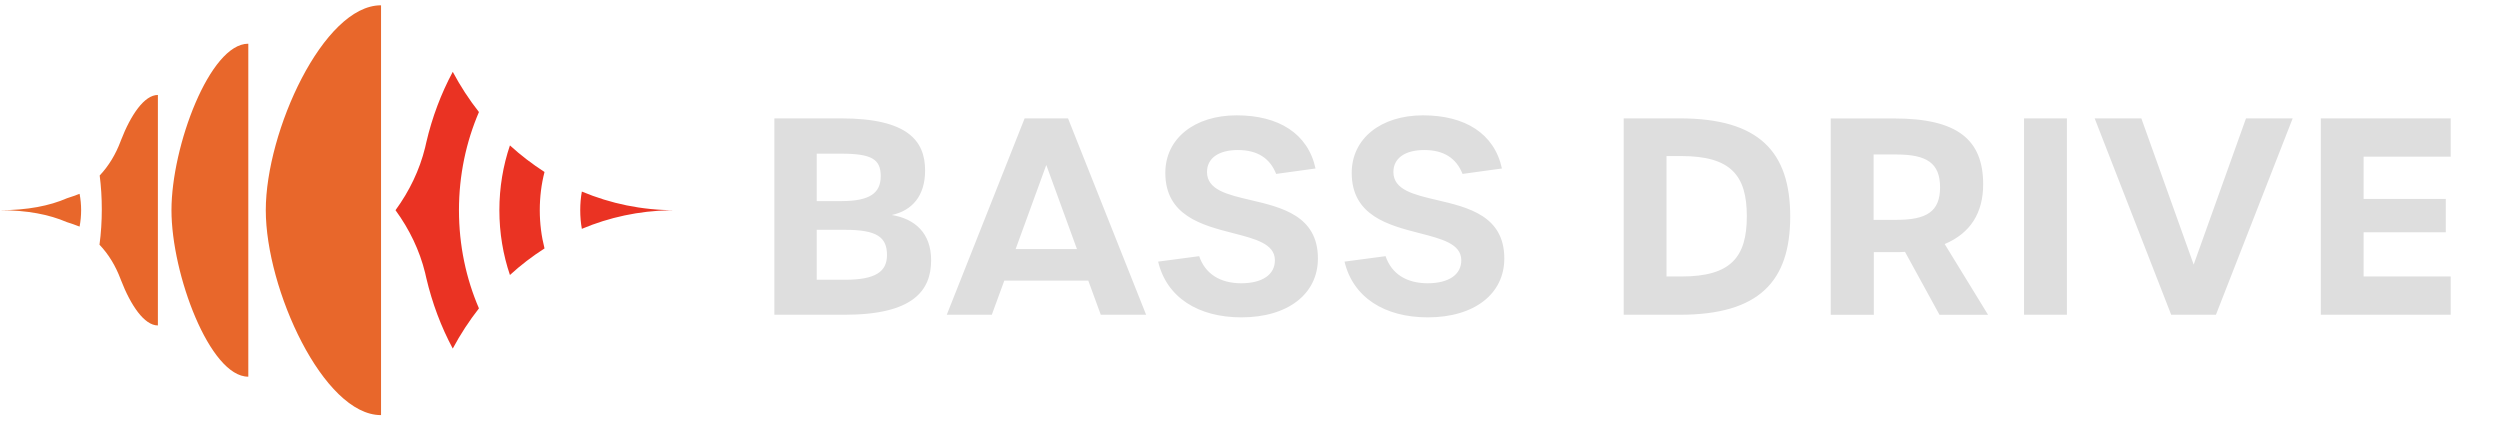 <svg width="650" height="110" viewBox="0 0 650 110" fill="none" xmlns="http://www.w3.org/2000/svg">
<path fill-rule="evenodd" clip-rule="evenodd" d="M110.84 37.005C112.355 30.495 114.686 24.336 117.716 18.675C119.697 22.388 121.977 25.901 124.525 29.13C121.195 36.888 119.33 45.529 119.33 54.652C119.33 63.775 121.178 72.415 124.525 80.173C121.994 83.419 119.697 86.915 117.716 90.628C114.686 84.968 112.372 78.808 110.84 72.299C110.797 72.104 110.75 71.906 110.703 71.706C110.642 71.445 110.58 71.181 110.524 70.917C109.092 65.107 106.462 59.63 102.832 54.652C106.462 49.674 109.092 44.197 110.524 38.387C110.58 38.123 110.642 37.859 110.703 37.598C110.75 37.398 110.797 37.2 110.84 37.005ZM132.584 37.806C130.802 43.066 129.837 48.727 129.837 54.654C129.837 60.58 130.802 66.24 132.584 71.501C135.381 68.921 138.394 66.64 141.574 64.592C140.774 61.429 140.342 58.1 140.342 54.654C140.342 51.207 140.758 47.878 141.574 44.715C138.41 42.667 135.397 40.386 132.584 37.806ZM151.279 49.807C150.996 51.372 150.862 53.003 150.862 54.651C150.862 56.3 150.996 57.931 151.279 59.496C158.404 56.499 166.129 54.818 174.203 54.668C174.586 54.651 174.985 54.651 175.368 54.651H175.368C166.878 54.651 158.753 52.937 151.279 49.807Z" fill="#EA3323"/>
<path fill-rule="evenodd" clip-rule="evenodd" d="M99.07 107.926V54.652V1.379H99.037C84.087 1.379 69.104 34.158 69.104 54.652C69.104 75.146 84.087 107.926 99.037 107.926H99.07ZM64.56 97.937V54.652V11.367H64.527C54.571 11.367 44.582 38.004 44.582 54.652C44.582 71.3 54.571 97.937 64.527 97.937H64.56ZM41.052 24.686C37.523 24.686 33.993 29.897 31.446 36.489C31.43 36.531 31.413 36.577 31.396 36.622C31.38 36.668 31.363 36.714 31.346 36.755C30.098 40.069 28.333 43.065 25.919 45.629C26.285 48.476 26.468 51.422 26.468 54.452C26.468 57.482 26.269 60.679 25.869 63.625C28.316 66.189 30.081 69.219 31.346 72.549C31.363 72.59 31.38 72.636 31.396 72.682C31.413 72.728 31.43 72.773 31.446 72.815C33.993 79.408 37.523 84.618 41.052 84.618V54.652V24.686ZM17.429 51.54C18.528 51.191 19.61 50.808 20.692 50.392C20.959 51.773 21.092 53.205 21.092 54.654C21.092 56.102 20.959 57.534 20.692 58.915C19.593 58.483 18.462 58.083 17.329 57.733C12.784 55.769 7.091 54.654 -0.001 54.654C7.157 54.654 12.868 53.522 17.429 51.54Z" fill="#E8672B"/>
<path fill-rule="evenodd" clip-rule="evenodd" d="M311.789 66.604L301.145 68.017L301.106 67.978C303.293 77.288 311.48 82.513 322.763 82.513C334.84 82.513 342.659 76.436 342.659 67.204C342.659 56.112 333.224 53.903 325.147 52.013C319.104 50.599 313.821 49.362 313.821 44.715C313.821 41.193 316.763 39.006 321.853 39.006C326.943 39.006 330.175 41.135 331.801 45.218L342.039 43.806C340.065 34.709 332.44 29.987 321.524 29.987C310.609 29.987 302.983 35.987 302.983 44.947C302.983 56.092 312.556 58.552 320.603 60.62C326.406 62.112 331.415 63.399 331.472 67.591C331.53 71.385 328.221 73.649 322.724 73.649C317.228 73.649 313.338 71.191 311.789 66.604ZM201.336 30.779H218.677C235.96 30.779 240.527 36.566 240.527 44.327C240.527 50.946 237.141 54.758 231.857 55.9C237.857 56.887 242.095 60.565 242.095 67.668C242.095 75.641 237.295 81.835 219.606 81.835H201.336V30.779ZM218.832 52.281C226.09 52.281 228.993 50.23 228.993 45.798C228.993 41.366 226.593 39.953 218.696 39.953H212.348V52.3H218.832V52.281ZM219.683 72.738C227.657 72.738 230.618 70.629 230.618 66.313C230.618 61.668 228.006 59.752 219.761 59.752H212.348V72.738H219.683ZM261.121 72.951L257.869 81.835H246.16L266.404 30.779H277.688L297.99 81.835H286.203L282.952 72.951H261.121ZM280.01 64.764L272.036 42.895L264.063 64.764H280.01ZM349.607 68.017L360.251 66.604C361.799 71.191 365.69 73.649 371.186 73.649C376.683 73.649 379.992 71.385 379.934 67.591C379.877 63.399 374.868 62.112 369.065 60.62C361.018 58.552 351.445 56.092 351.445 44.947C351.445 35.987 359.071 29.987 369.986 29.987C380.902 29.987 388.527 34.709 390.501 43.806L380.263 45.218C378.637 41.135 375.405 39.006 370.315 39.006C365.225 39.006 362.283 41.193 362.283 44.715C362.283 49.362 367.566 50.599 373.609 52.013C381.685 53.903 391.121 56.112 391.121 67.204C391.121 76.436 383.302 82.513 371.225 82.513C359.942 82.513 351.755 77.288 349.568 67.978L349.607 68.017ZM436.756 30.779H422.163V81.835H436.756C457.426 81.835 465.458 73.087 465.458 56.307C465.458 39.527 457.426 30.779 436.756 30.779ZM454.175 56.229C454.175 66.874 450.013 71.887 437.182 71.887H437.163H433.292V40.572H437.104C450.013 40.572 454.175 45.585 454.175 56.229ZM504.263 81.836L495.302 65.482C494.393 65.56 493.464 65.56 492.554 65.56H487.193V81.856H475.987V30.8H492.496C508.928 30.8 515.624 36.297 515.624 47.928C515.624 55.264 512.373 60.624 505.618 63.45L516.901 81.856H504.283L504.263 81.836ZM493.057 57.16C500.876 57.16 504.418 55.051 504.418 48.703C504.418 42.355 500.896 40.167 493.057 40.167H487.135V57.16H493.057ZM537.397 30.779H526.249V81.835H537.397V30.779ZM544.614 30.779H556.749L570.355 68.79L583.961 30.779H596.096L576.142 81.835H564.51L544.614 30.779ZM637.184 30.779H603.411V81.835H637.184V71.887H614.54V60.39H635.906V51.72H614.54V40.727H637.184V30.779Z" fill="#DEDEDE"/>
</svg>
